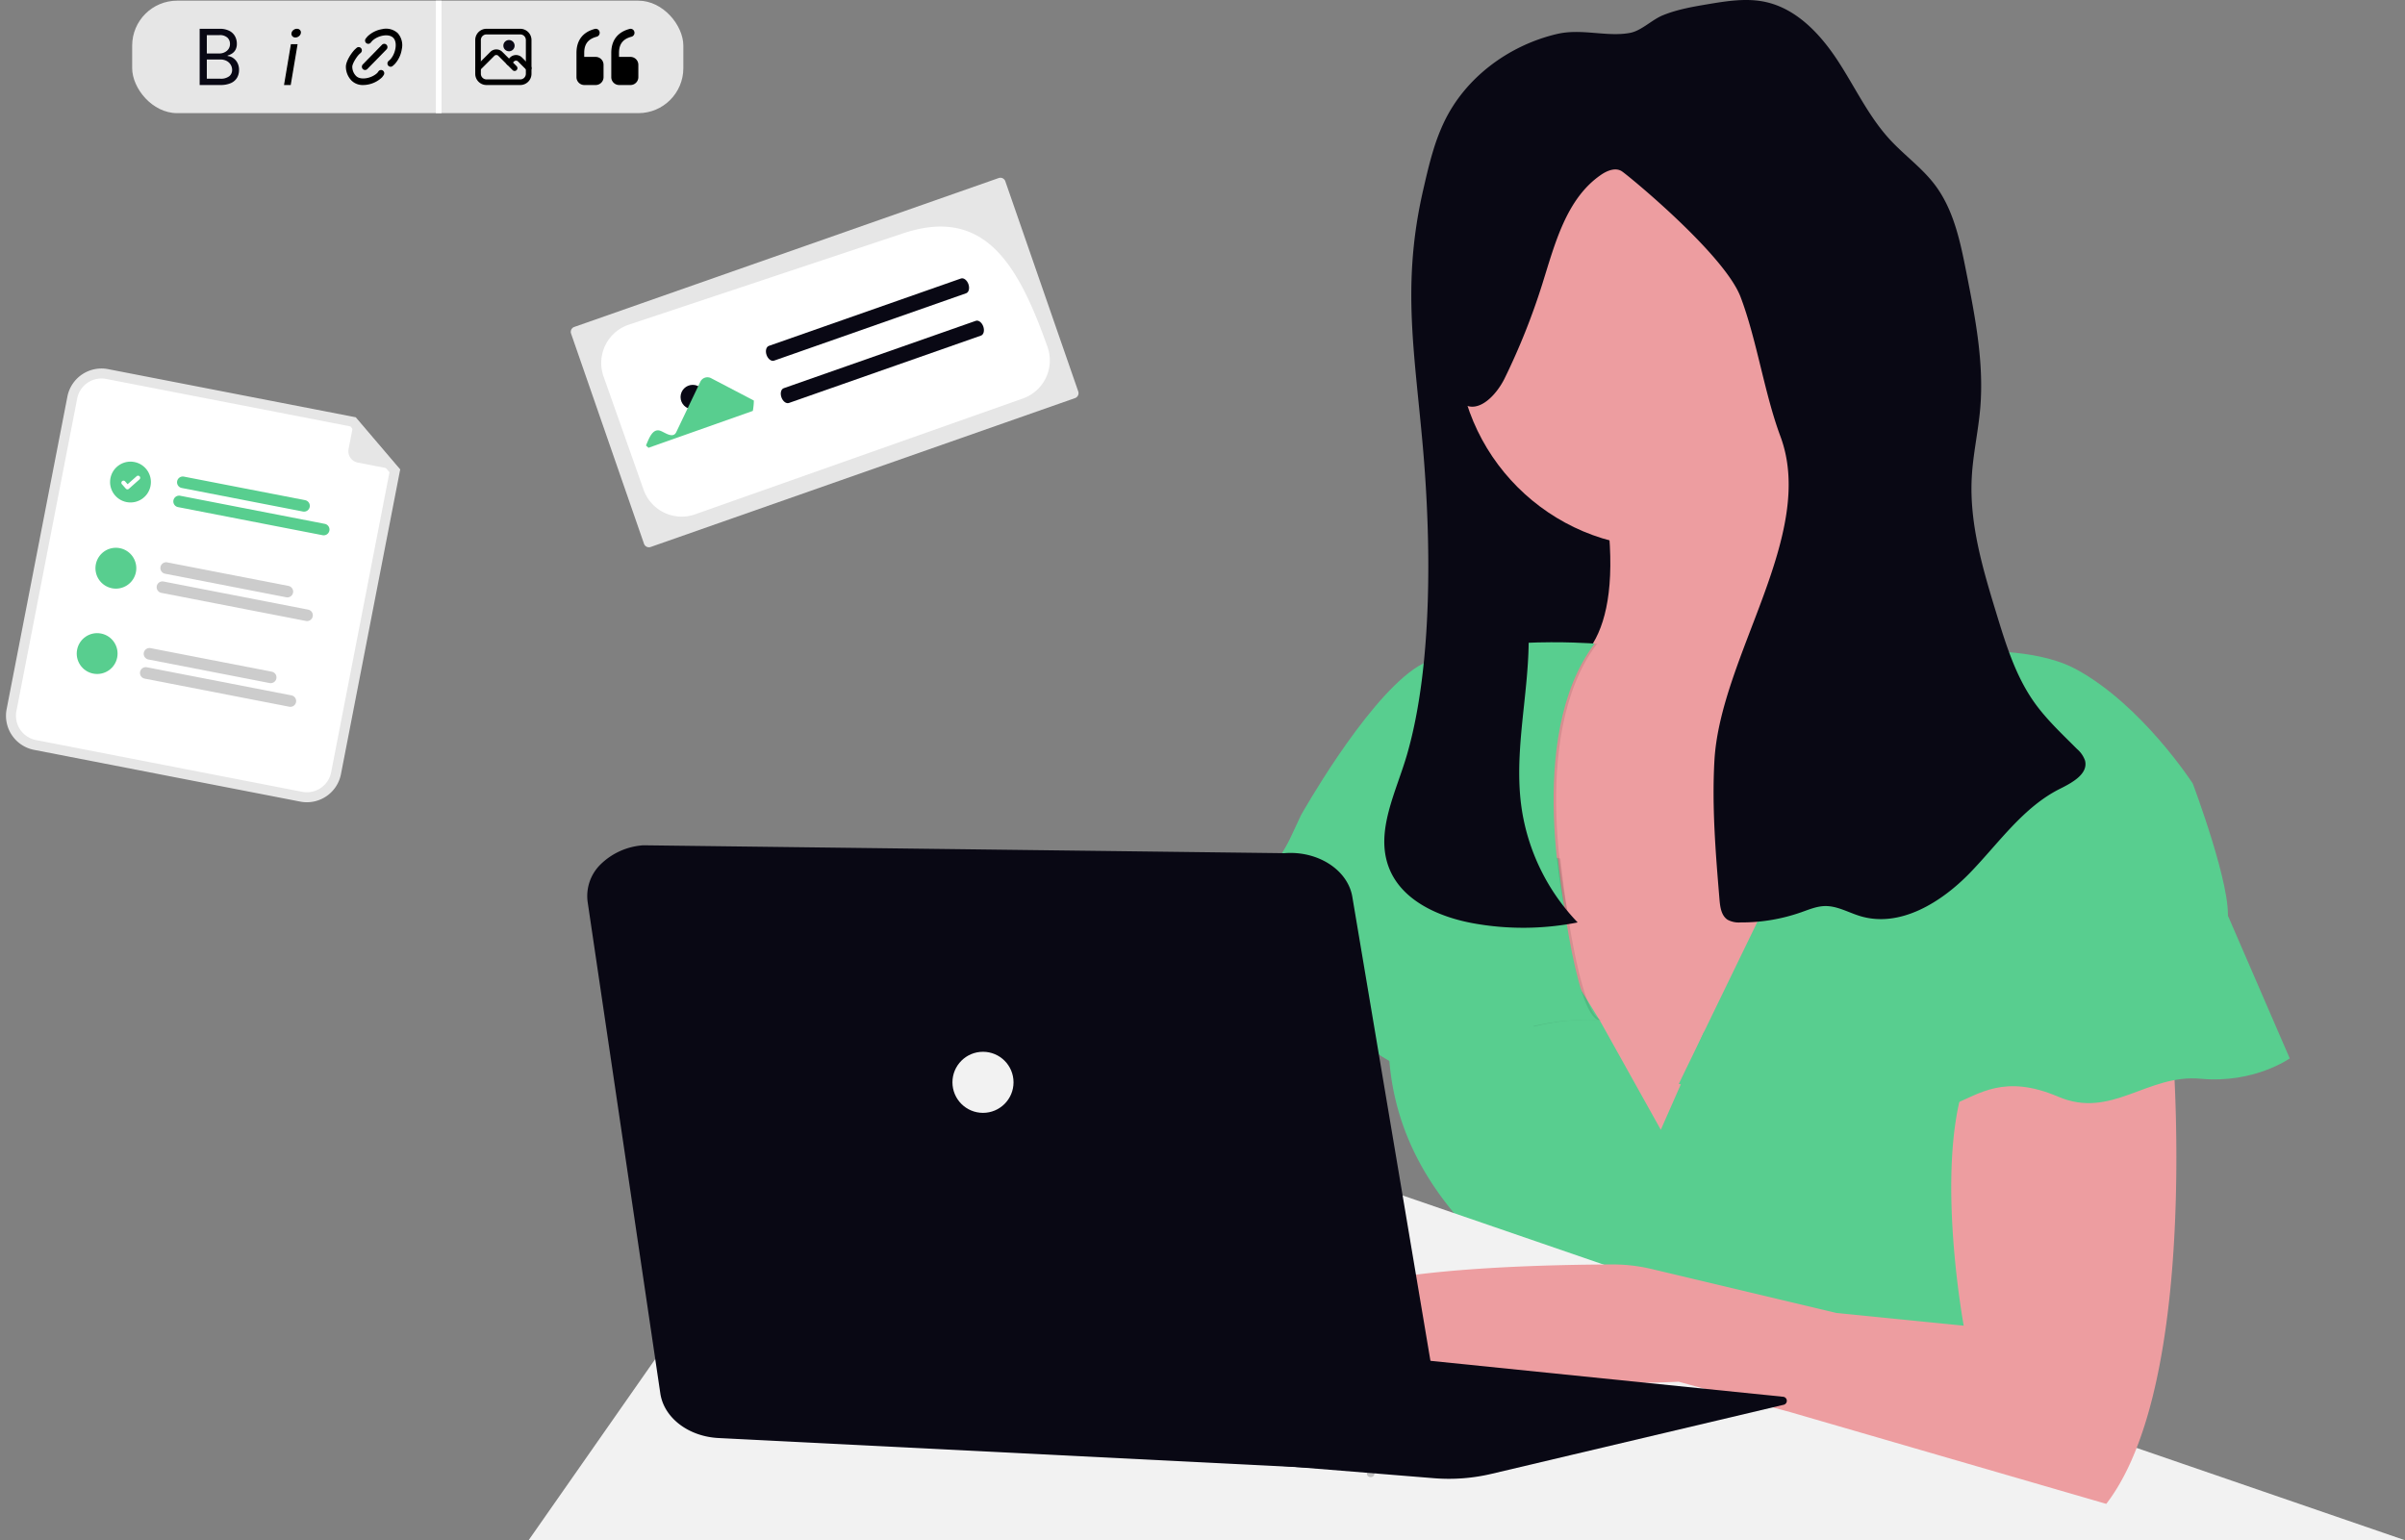 <svg xmlns="http://www.w3.org/2000/svg" width="855.233" height="547.777" viewBox="0 0 855.233 547.777" xmlns:xlink="http://www.w3.org/1999/xlink" role="img" artist="Katerina Limpitsouni" source="https://undraw.co/"><rect x="0" y="0" width="855.233" height="547.777" fill="#808080" stroke="none"/><g transform="translate(-514 -257.762)"><g transform="translate(700.352 257.762)"><rect width="14.154" height="57.623" rx="6.03" transform="translate(332.091 79.373)" fill="#535461"/><rect width="145.733" height="151.168" transform="translate(326.862 109.853)" fill="#090814"/><path d="M241.237,372.333l8.8,63.928,4.145,30.048,1.525,11.036,12.776,24.906,23.46,45.707,45.25,5.435L416.8,441.128s41.68-79.655-21.69-72.422c-35.532,4.066-31.933-30.359-32.568-59.087-.16-14.464-10.9-26.29-8.144-40.489L291.04,299.911q2.209,10.293,3.323,18.914c3.089,23.518.528,38.181-4.829,47.066C275.273,389.556,241.237,372.333,241.237,372.333Z" transform="translate(90.6 -137.107)" fill="#ed9da0"/><ellipse cx="73.321" cy="73.321" rx="73.321" ry="73.321" transform="translate(331.837 48.08)" fill="#ed9da0"/><path d="M225.9,589.1c2.209,8.8-3.363,23.919-10.752,38.767,35.434,3.812,74.289,1.828,74.289,1.828l39.872,10.87L441.543,673.15c4.887-6.324,8.8-14.271,12.033-23.225l-11.124-12.981c-35-21.387-46.44-48.122-48.112-71.66a100.679,100.679,0,0,1,3.089-31.758,106.311,106.311,0,0,1,9.716-25.112l-104.19.489h-.88l-8.563,19.462-.391.88-6.373,14.477L265.028,504.8l-7.536-12.179-4.223-6.842s-62.461-14.506-63.37,22.639a99.22,99.22,0,0,0,.5,12.766c3.108,29.872,19.452,49.734,32.99,63.273A9.774,9.774,0,0,1,225.9,589.1Z" transform="translate(117.494 -141.924)" fill="#58CE8F"/><path d="M464.263,635.765c1.808,21.72,54.309-7.243,54.309-7.243s16.295-5.435,71.513-40.732a168.6,168.6,0,0,0,63.537-74.181,106.555,106.555,0,0,0,5.288-14.525L620.866,471l-11.094,16.959-36.881,56.352-54.309,36.167S462.455,614.045,464.263,635.765Z" transform="translate(-356.017 -141.652)" fill="#ed9da0"/><path d="M61.85,629.244H729.111l-79.7-27.414L450.172,533.289,323.122,489.58H159.48Z" transform="translate(-60.23 -81.467)" fill="#f2f2f2"/><path d="M381.9,440.11l5.669,41.054,12.776,24.906a77.888,77.888,0,0,1,24.261-2.278c-9-1.241-14.819-57.5-14.819-57.5l-.518-.117Z" transform="translate(-41.246 -140.957)" opacity="0.1"/><path d="M387.48,486.314c18.1-2.717,38.924,23.538,38.924,23.538s24.437,23.538,40.732,7.243c15.786-15.786,43.459-13.685,45.179-13.587C503.315,502.257,497.5,446,497.5,446l-.518-.117L410.109,426.57s-5.181,7.937-11.026,18.044C388.536,462.825,375.829,488.064,387.48,486.314Z" transform="translate(-129.874 -140.652)" fill="#58CE8F"/><path d="M383.7,374.562l8.8,63.928,4.145,30.048C408.782,467.629,423.5,466,423.5,466s-15.386-64.27,9.961-97.749c0,0-.538,0-1.505-.1C417.733,391.786,383.7,374.562,383.7,374.562Z" transform="translate(-51.861 -139.338)" opacity="0.1"/><path d="M495.93,368.219s-46.167-3.617-64.27,9.052-40.12,51.908-40.12,51.908L384.61,444s10.83,1.157,9.93,2.975,14.486,10.86,21.72,8.142,25.346,11.73,27.155,13.577,42.54-2.717,42.54-2.717S470.584,401.708,495.93,368.219Z" transform="translate(-115.219 -139.328)" fill="#58CE8F"/><path d="M175.2,614.785c20.82,24.437,127.63,19.012,127.63,19.012l39.833,10.85L454.9,677.236c26.4-34.212,25.81-115.744,24.373-148.724-.391-8.856-.831-14.213-.831-14.213s-38.014-23.538-55.218,0c-3.069,4.193-16.84,7.409-19.02,14.213-9.98,31.368,0,85.354,0,85.354l-45.258-4.526L293.193,593.7a59.408,59.408,0,0,0-13.831-1.613C252.1,592.166,157.33,593.808,175.2,614.785Z" transform="translate(107.755 -142.393)" fill="#ed9da0"/><path d="M131.735,526.6s8.142,1.808,24.437-1.808,22.629,3.617,31.68,7.243,32.589,5.435,41.641,1.808,18.1-10.86,37.144-2.717,31.68-8.152,50.683-6.373S349,517.51,349,517.51l-20.2-46.646-6.06-14.007L171.3,446.5h-.723Z" transform="translate(278.892 -141.102)" fill="#58CE8F"/><path d="M197.7,374.624s49.783-9.961,73.311,2.717,41.631,40.732,41.631,40.732,14.263,37.864,12.3,48.874-33.106,0-33.106,0-38.923-9.052-44.358,4.526-30.781,6.334-30.781,6.334-52.5-14.486-62.461,1.808Z" transform="translate(280.779 -139.398)" fill="#58CE8F"/><path d="M207.651,442.555c4.477,11.788,17.751,17.663,30.165,19.9a99.6,99.6,0,0,0,36.978-.332,74.348,74.348,0,0,1-19.99-41.054c-3.333-24,5.239-48.493,1.711-72.451-3.626-24.6-19.657-46.186-22.433-70.9,5.513,3.558,11.857-3.206,14.75-9.1a240.156,240.156,0,0,0,13.4-33.567c4.487-14.291,8.5-30.3,20.84-38.787,2.18-1.505,5.122-2.717,7.38-1.32,1.652.977,36.5,29.439,42.29,44.761,5.777,15.239,8.445,34.21,14.145,49.508,13.059,34.994-21.407,78.14-23.46,115.441-.919,16.471.45,32.98,1.818,49.412.225,2.629.645,5.6,2.825,7.077a8.319,8.319,0,0,0,4.672.977,63.838,63.838,0,0,0,21.514-3.6c2.786-.977,5.581-2.17,8.533-2.219,4.36-.068,8.328,2.326,12.512,3.578,14.105,4.242,28.787-4.839,39.031-15.415s18.924-23.391,32.1-29.931c4.311-2.15,9.951-5.259,8.8-9.941a9.461,9.461,0,0,0-2.807-4.1c-5.337-5.366-10.948-10.557-15.317-16.735-6.588-9.335-10.019-20.469-13.362-31.4-4.829-15.816-9.706-32.022-8.8-48.532.43-8.182,2.287-16.226,3-24.437,1.408-16.265-1.779-32.531-4.946-48.542-2.15-10.909-4.487-22.218-11.2-31.084-4.565-6.021-10.84-10.488-15.962-16.05-7.644-8.3-12.434-18.758-18.631-28.191s-14.6-18.367-25.63-20.762c-6.676-1.456-13.626-.342-20.371.782-5.386.909-10.9,1.847-15.992,3.91-4.017,1.6-7.712,5.562-11.828,6.315-8.191,1.535-17.194-1.681-25.962.391-17.057,4.017-32.619,15.454-40.184,31.436a71.942,71.942,0,0,0-3.734,9.775c-1.447,4.692-2.551,9.491-3.646,14.281-.235.977-.459,2.033-.674,3.04h0c-6.7,31.827-2.375,55,.547,88.111s3.636,77.466-5.572,109.478C210.319,415.654,202.725,429.584,207.651,442.555Z" transform="translate(99.875 -134.066)" fill="#090814"/><ellipse cx="1.359" cy="1.359" rx="1.359" ry="1.359" transform="translate(299.707 522.625)" opacity="0.2"/><g transform="translate(22.475 300.621)"><path d="M593.876,641.858,371.449,619.19l-2.717,43.449,100.847,8.172a65.863,65.863,0,0,0,20.732-1.583L594.061,644.7a1.447,1.447,0,0,0-.186-2.844Z" transform="translate(-168.585 -445.725)" fill="#090814"/><path d="M742.788,391.88,514.9,389.07a24,24,0,0,0-15.1,6.683,15.757,15.757,0,0,0-4.711,13.434L520.938,584c1.276,8.667,10,15.352,20.732,15.877l232.925,11.71a25.076,25.076,0,0,0,17.707-5.814c4.524-4,6.587-9.45,5.616-14.826L766.99,407.231C765.268,397.68,754.609,390.921,742.788,391.88Z" transform="translate(-494.95 -389.07)" fill="#090814"/><ellipse cx="10.86" cy="10.86" rx="10.86" ry="10.86" transform="translate(129.868 73.439)" fill="#f2f2f2"/></g></g><g transform="translate(78 -35)"><rect width="196" height="40" rx="16" transform="translate(483 293)" fill="#e6e6e6"/><path d="M2.109,2.539v-20H9.19a7.361,7.361,0,0,1,3.453.718,4.787,4.787,0,0,1,2.025,1.919,5.416,5.416,0,0,1,.664,2.664,4.424,4.424,0,0,1-.456,2.128,3.692,3.692,0,0,1-1.2,1.336,5.574,5.574,0,0,1-1.616.738v.188a3.9,3.9,0,0,1,1.871.644,4.708,4.708,0,0,1,1.556,1.678,5.265,5.265,0,0,1,.624,2.658,5.365,5.365,0,0,1-.691,2.711,4.759,4.759,0,0,1-2.166,1.913,8.94,8.94,0,0,1-3.835.7ZM4.657.284H9.351a4.888,4.888,0,0,0,3.319-.9,2.866,2.866,0,0,0,.986-2.2,3.522,3.522,0,0,0-.51-1.852A3.733,3.733,0,0,0,11.7-6.025a4.557,4.557,0,0,0-2.219-.51H4.657Zm0-8.966h4.4a4.077,4.077,0,0,0,2.722-.94,3.089,3.089,0,0,0,1.113-2.483,2.984,2.984,0,0,0-.905-2.2,3.91,3.91,0,0,0-2.85-.9H4.657Z" transform="translate(504.891 320.461)" fill="#090814"/><g transform="translate(-147 -78.406)"><path d="M9.137,17.31a1.12,1.12,0,0,1-.8-.341,1.183,1.183,0,0,1,0-1.646l6.821-6.982a1.118,1.118,0,0,1,1.608,0,1.183,1.183,0,0,1,0,1.646L9.941,16.969A1.12,1.12,0,0,1,9.137,17.31Z" transform="translate(703.684 378.752)"/><path d="M18.095,16.9a1.123,1.123,0,0,1-.859-.4,1.183,1.183,0,0,1,.112-1.642l.575-.512c1.882-1.956,2.759-6.032,1.111-7.72s-5.628-.791-7.54,1.135l-.5.59a1.119,1.119,0,0,1-1.6.12,1.183,1.183,0,0,1-.117-1.641L9.8,6.2q.027-.032.056-.062A9.741,9.741,0,0,1,15.068,3.53a6.132,6.132,0,0,1,5.575,1.448,6.488,6.488,0,0,1,1.414,5.707,10.153,10.153,0,0,1-2.552,5.331q-.028.029-.058.056l-.607.54A1.117,1.117,0,0,1,18.095,16.9Z" transform="translate(703.821 378)"/><path d="M9.162,22.49a5.67,5.67,0,0,1-4.146-1.568A7.078,7.078,0,0,1,3,15.981c0-2.06,2.053-4.993,3.152-6.105L6.2,9.83l.6-.539a1.119,1.119,0,0,1,1.6.1,1.183,1.183,0,0,1-.1,1.643l-.571.516c-1.079,1.1-2.456,3.435-2.456,4.429a4.708,4.708,0,0,0,1.341,3.287c1.655,1.675,5.64.8,7.581-1.105l.4-.547a1.12,1.12,0,0,1,1.591-.24A1.182,1.182,0,0,1,16.417,19l-.451.621a1.157,1.157,0,0,1-.113.133,9.854,9.854,0,0,1-5.236,2.607A8.875,8.875,0,0,1,9.162,22.49Z" transform="translate(703 378.916)"/></g><rect width="2" height="40" transform="translate(591 293)" fill="#fff"/><path d="M.773,1.965,3.22-12.564H5.6L3.154,1.965ZM4.821-14.942A1.39,1.39,0,0,1,3.736-15.4a1.245,1.245,0,0,1-.3-1.092,1.723,1.723,0,0,1,.675-1.1,1.965,1.965,0,0,1,1.243-.448,1.415,1.415,0,0,1,1.1.448,1.247,1.247,0,0,1,.3,1.1A1.741,1.741,0,0,1,6.077-15.4,1.965,1.965,0,0,1,4.821-14.942Z" transform="translate(536.227 321.035)"/><g transform="translate(7 -48)"><path d="M2,0A2,2,0,1,1,0,2,2,2,0,0,1,2,0Z" transform="translate(608 355)" fill="#090814"/><path d="M6,2H18a4,4,0,0,1,4,4V18a4,4,0,0,1-4,4H6a4,4,0,0,1-4-4V6A4,4,0,0,1,6,2ZM18,20a2,2,0,0,0,2-2V6a2,2,0,0,0-2-2H6A2,2,0,0,0,4,6V18a2,2,0,0,0,2,2Z" transform="translate(596 349)"/><path d="M16,17a1,1,0,0,1-.707-.293L10.3,11.714a1.023,1.023,0,0,0-1.6,0L3.707,16.707a1,1,0,1,1-1.414-1.414l5-5,.014-.013a3.014,3.014,0,0,1,4.387,0l.014.013,5,5A1,1,0,0,1,16,17Z" transform="translate(596 349)"/><path d="M21,17a1,1,0,0,1-.707-.293L17.3,13.714a1.023,1.023,0,0,0-1.6,0l-.993.993a1,1,0,0,1-1.414-1.414l1-1,.014-.013a3.014,3.014,0,0,1,4.387,0l.014.013,3,3A1,1,0,0,1,21,17Z" transform="translate(596 349)"/></g><g transform="translate(-100 -7)"><path d="M6.75,25A2.805,2.805,0,0,1,4,22.143V13.572C4,9.1,6.269,6.153,10.541,5.043a1.372,1.372,0,0,1,1.668,1.039,1.433,1.433,0,0,1-1,1.733c-3.062.8-4.459,2.61-4.459,5.757V15h4.125a2.8,2.8,0,0,1,2.743,2.643l.007.214v4.286A2.805,2.805,0,0,1,10.875,25Z" transform="translate(749.375 305)"/><path d="M15.75,25A2.805,2.805,0,0,1,13,22.143V13.572c0-4.471,2.269-7.418,6.541-8.528a1.372,1.372,0,0,1,1.668,1.039,1.433,1.433,0,0,1-1,1.733c-3.062.8-4.459,2.61-4.459,5.757V15h4.125a2.8,2.8,0,0,1,2.743,2.643l.007.214v4.286A2.805,2.805,0,0,1,19.875,25Z" transform="translate(728 305)"/></g></g><g transform="translate(278.05 -85.367)"><path d="M236.039,463.43a1.858,1.858,0,0,0-1.136,2.365l25.937,74.754a1.858,1.858,0,0,0,2.365,1.136l150.916-52.95a1.858,1.858,0,0,0,1.136-2.365L389.32,411.615a1.858,1.858,0,0,0-2.365-1.136Z" transform="translate(204.124 -4.027)" fill="#e6e6e6"/><path d="M279.711,540.473a14.379,14.379,0,0,1-13.547-9.571l-14.244-40.3a14.354,14.354,0,0,1,8.75-18.317l96.793-32.227c29.729-10.471,41.8,10.368,52.341,40.074a14.354,14.354,0,0,1-8.75,18.317l-.111-.313.111.313-116.574,41.2a14.3,14.3,0,0,1-4.77.821Z" transform="translate(198.651 -13.604)" fill="#fff"/><path d="M410.475,469.535l-68.3,23.962c-.962.338-2.155-.565-2.664-2.015s-.141-2.9.821-3.238l68.3-23.963c.962-.338,2.155.565,2.664,2.015S411.438,469.2,410.475,469.535Z" transform="translate(169.036 -22.106)" fill="#090814"/><path d="M418.428,492.2l-68.3,23.963c-.962.338-2.155-.565-2.664-2.015s-.141-2.9.821-3.238l68.3-23.963c.962-.338,2.155.565,2.664,2.015S419.39,491.867,418.428,492.2Z" transform="translate(166.365 -29.719)" fill="#090814"/><ellipse cx="4.334" cy="4.334" rx="4.334" ry="4.334" transform="translate(477.96 479.998)" fill="#090814"/><path d="M284.445,544.488c1.113-2.582,2.428-6.522,5.474-5.088,1.505.653,4.2,2.635,5.295.329l8.57-17.939a2.791,2.791,0,0,1,3.787-1.263l15.235,7.971a21.97,21.97,0,0,1-.365,3.685l-37.1,13.114Z" transform="translate(181.218 -42.916)" fill="#58CE8F"/></g><g transform="translate(540.32 386.688) rotate(11)"><path d="M108.781,137.939H12.336A12.35,12.35,0,0,1,0,125.6V12.336A12.35,12.35,0,0,1,12.336,0h89.726l19.055,15.188V125.6A12.35,12.35,0,0,1,108.781,137.939Z" transform="translate(0 0)" fill="#e6e6e6"/><path d="M8.785,0A8.8,8.8,0,0,0,0,8.785V122.051a8.8,8.8,0,0,0,8.785,8.785h96.445a8.8,8.8,0,0,0,8.785-8.785V13.347L97.269,0Z" transform="translate(3.551 3.551)" fill="#fff"/><path d="M45.964,4.109H2.054A2.054,2.054,0,0,1,2.054,0h43.91a2.054,2.054,0,0,1,0,4.109Z" transform="translate(44.058 32.378)" fill="#58CE8F"/><path d="M54.438,4.109H2.054A2.054,2.054,0,0,1,2.054,0H54.438a2.054,2.054,0,1,1,0,4.109Z" transform="translate(44.058 39.311)" fill="#58CE8F"/><path d="M45.963,0H2.054a2.054,2.054,0,1,0,0,4.108H45.963a2.054,2.054,0,0,0,0-4.108Z" transform="translate(44.06 63.447)" fill="#ccc"/><path d="M54.437,0H2.054a2.054,2.054,0,1,0,0,4.108H54.437a2.054,2.054,0,1,0,0-4.108Z" transform="translate(44.06 70.382)" fill="#ccc"/><path d="M45.964,4.108H2.054A2.054,2.054,0,0,1,2.054,0h43.91a2.054,2.054,0,0,1,0,4.109Z" transform="translate(44.058 94.519)" fill="#ccc"/><path d="M54.438,4.109H2.054A2.054,2.054,0,0,1,2.054,0H54.438a2.054,2.054,0,1,1,0,4.109Z" transform="translate(44.058 101.452)" fill="#ccc"/><circle cx="7.261" cy="7.261" r="7.261" transform="translate(20.566 30.638)" fill="#58CE8F"/><path d="M2.464,5.522a.753.753,0,0,1-.453-.151L2,5.366.3,4.06a.758.758,0,0,1,.923-1.2L2.325,3.7,4.937.3A.758.758,0,0,1,6,.156H6L5.983.179,6,.157A.759.759,0,0,1,6.14,1.22L3.068,5.226a.758.758,0,0,1-.6.3Z" transform="translate(24.643 35.146)" fill="#fff"/><path d="M14.521,7.262a7.261,7.261,0,0,1-7.26,7.263,1.559,1.559,0,0,1-.187-.007,7.26,7.26,0,1,1,7.446-7.256Z" transform="translate(21.313 61.706)" fill="#58CE8F"/><circle cx="7.261" cy="7.261" r="7.261" transform="translate(20.566 92.779)" fill="#58CE8F"/><path d="M19.035,15.39H4.108A4.109,4.109,0,0,1,0,11.281V.257a.257.257,0,0,1,.416-.2L19.194,14.932a.257.257,0,0,1-.159.458Z" transform="translate(101.711 0.287)" fill="#e6e6e6"/></g></g></svg>